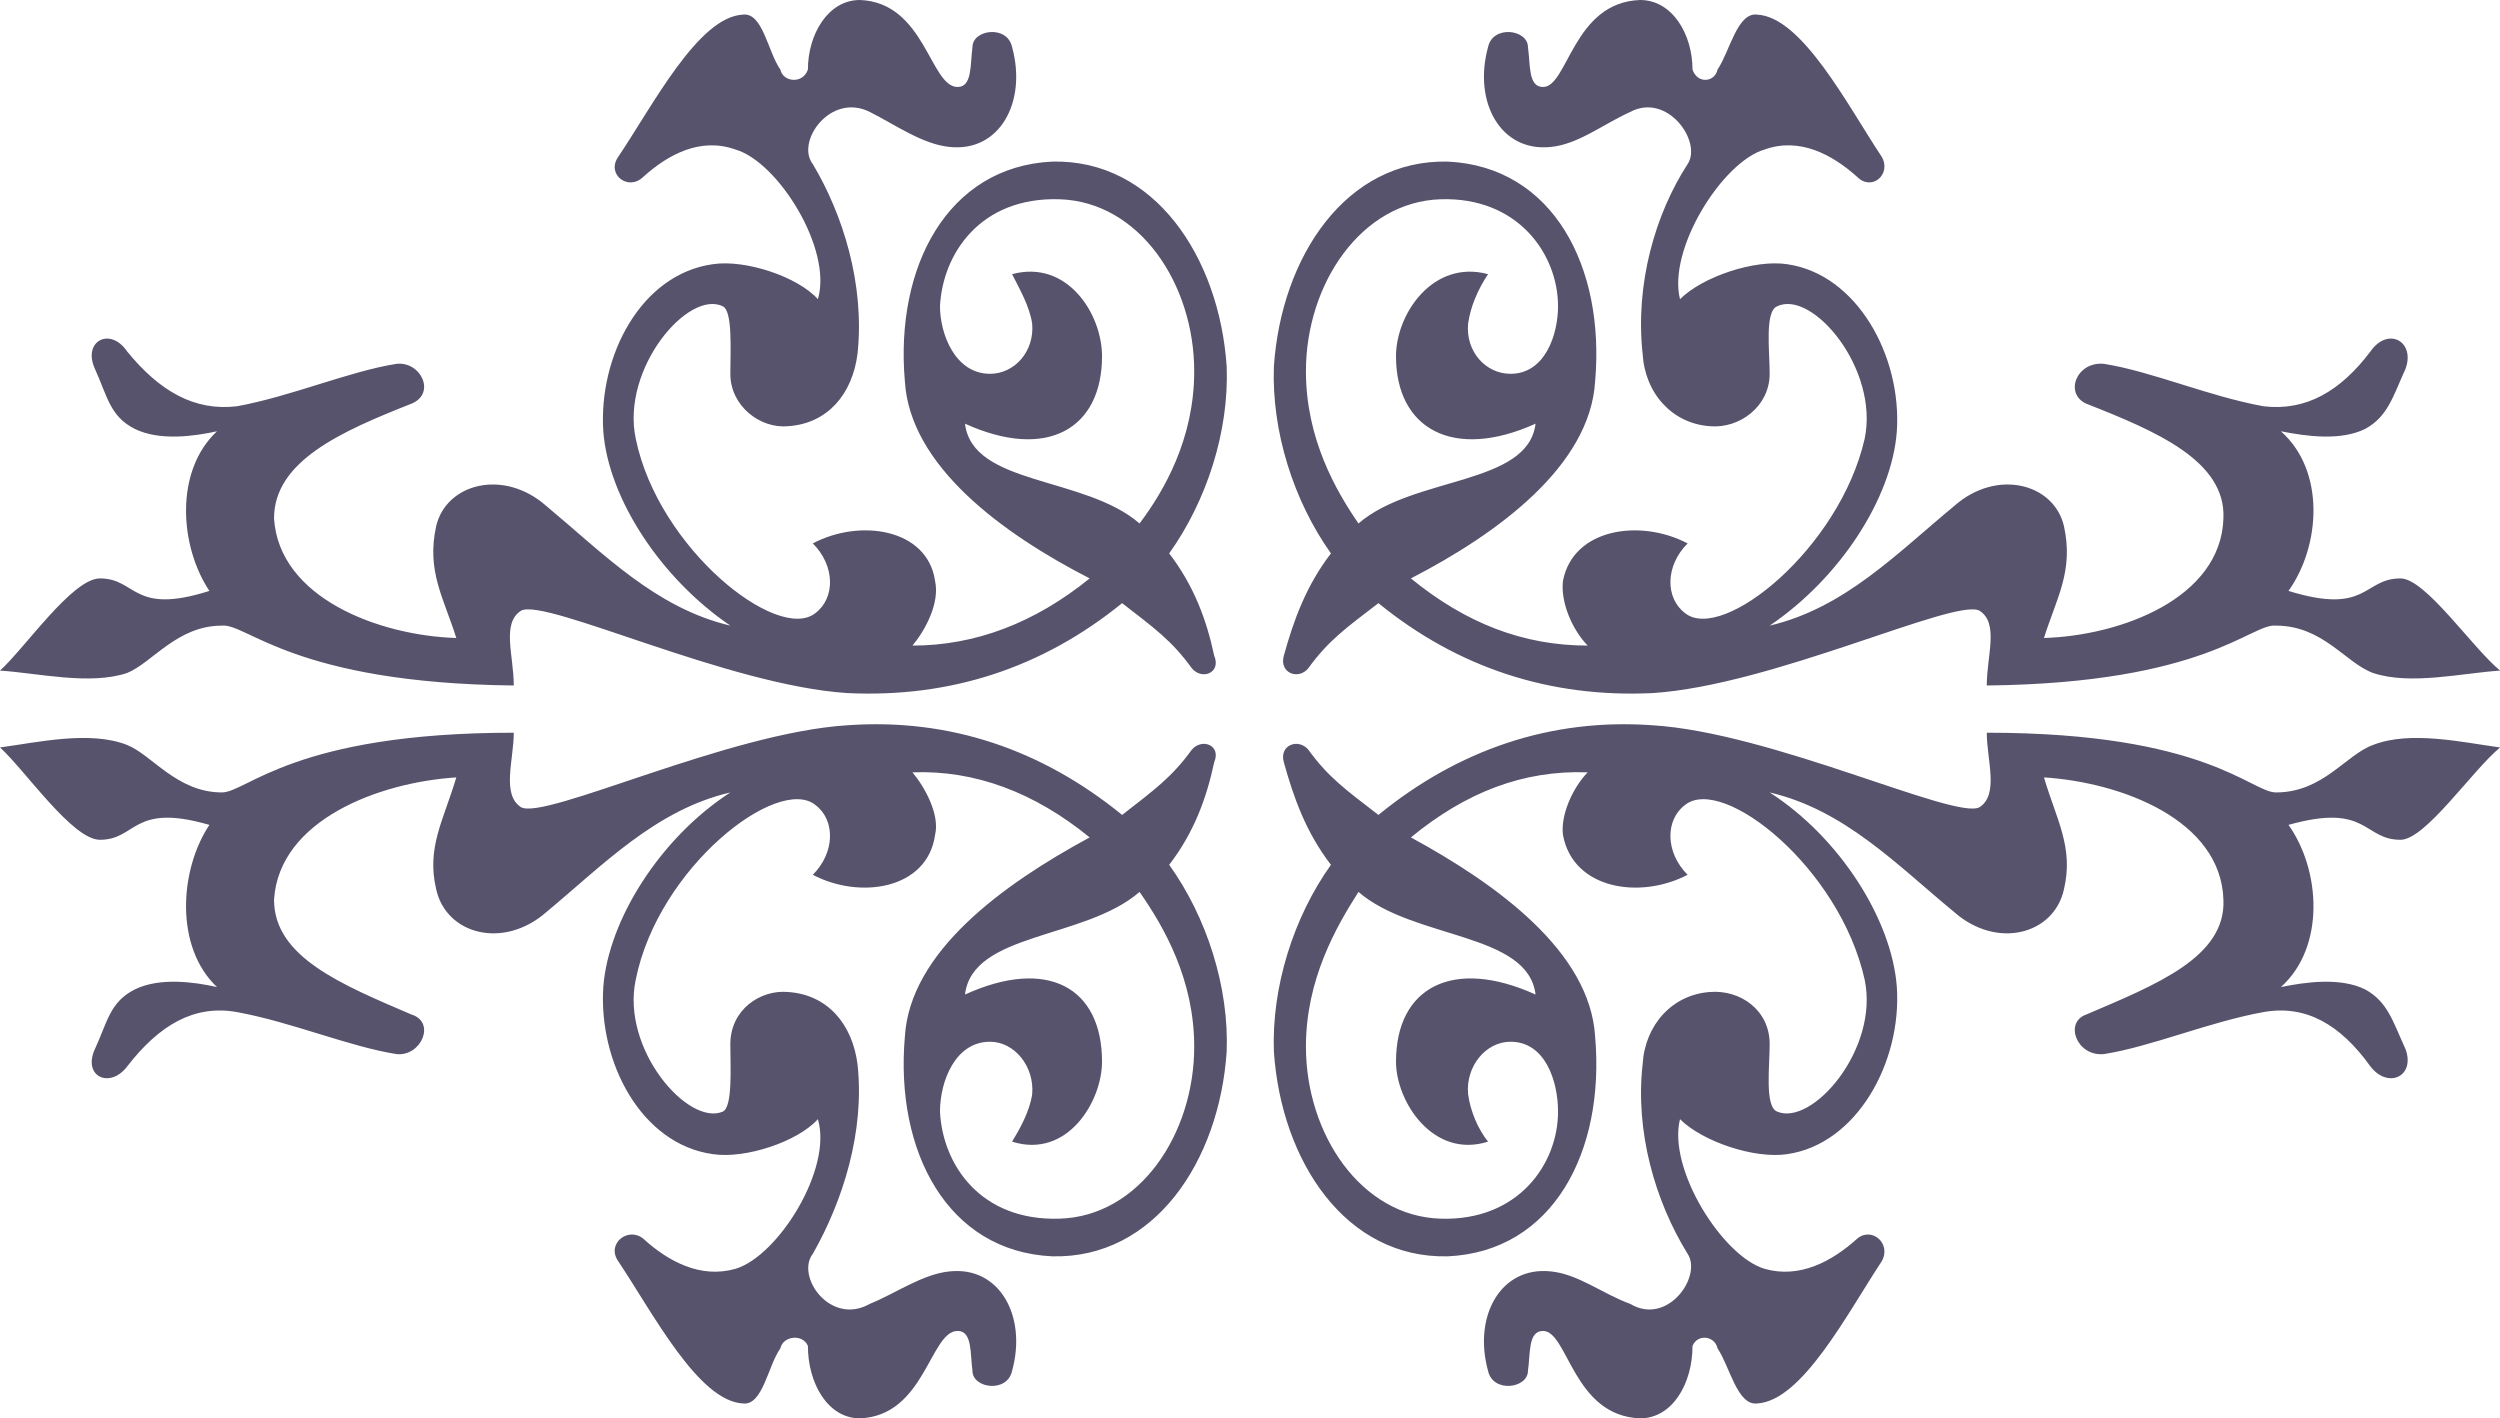 <svg xmlns="http://www.w3.org/2000/svg" xml:space="preserve" width="177.9mm" height="381.392" fill-rule="evenodd" stroke-linejoin="round" stroke-width="28.222" preserveAspectRatio="xMidYMid" version="1.2" viewBox="0 0 17790 10091"><defs class="ClipPathGroup"><clipPath id="a" clipPathUnits="userSpaceOnUse"><path d="M0 0h17790v10091H0z"/></clipPath></defs><g class="SlideGroup"><g class="Slide" clip-path="url(#a)"><g class="Page"><g class="com.sun.star.drawing.ClosedBezierShape"><path fill="none" d="M9064 0h8729v4937H9064z" class="BoundingBox"/><path fill="#58536C" d="M9311 4754c-71 89-211 35-175-89 69-249 157-495 335-727-266-374-423-869-406-1331 53-780 513-1475 1239-1457 747 36 1118 748 1047 1563-36 602-691 1083-1311 1403 389 318 798 478 1258 478-105-107-194-302-176-460 71-373 549-445 887-267-160 160-160 389-18 496 267 213 1100-460 1278-1241 104-498-374-1064-623-942-89 35-53 320-53 480 0 231-213 391-424 373-267-18-463-231-480-515-54-496 89-994 320-1350 106-158-143-513-409-371-196 89-371 231-567 249-355 36-551-320-444-711 35-160 284-125 284 0 18 124 0 284 107 284 178 0 213-602 691-619 231 0 373 246 373 495 36 106 160 89 178 0 86-125 140-409 282-391 320 17 640 640 886 1011 73 125-71 249-175 143-178-159-409-283-658-194-299 86-691 709-602 1065 160-160 531-284 762-249 498 71 817 655 781 1189-35 477-407 1047-905 1383 533-125 905-514 1314-852 302-267 709-160 780 143 71 320-53 513-142 797 551-17 1259-284 1277-851 18-409-477-620-975-816-160-71-71-302 124-284 338 53 745 231 1136 302 302 36 548-107 762-391 124-178 320-71 249 124-89 196-125 338-285 427-178 89-424 53-602 18 318 282 282 816 54 1136 566 175 530-89 797-89 178 0 513 496 709 656-267 17-638 106-904 17-196-71-356-337-691-337-178-18-498 409-2058 426 0-213 89-444-53-533-178-89-1474 533-2325 587-727 35-1384-178-1951-640-231 177-356 266-498 462Zm0 0Zm1616-1739c-54 442-869 371-1260 710-160-232-374-603-374-1083 0-620 392-1206 958-1224 551-18 836 391 836 762 0 195-89 480-338 480-178 0-320-160-302-356 17-124 71-246 142-353-391-106-655 282-655 584 0 516 406 745 993 480Z"/></g><g class="com.sun.star.drawing.ClosedBezierShape"><path fill="none" d="M0 0h8732v4937H0z" class="BoundingBox"/><path fill="#58536C" d="M8480 4754c71 89 213 35 160-89-53-249-142-495-320-727 267-374 427-869 409-1331-53-780-516-1475-1242-1457-744 36-1119 748-1048 1563 36 602 692 1083 1315 1403-392 318-816 478-1261 478 90-107 196-302 161-460-54-373-535-445-870-267 160 160 160 389 18 496-267 213-1118-460-1278-1241-106-498 374-1064 620-942 71 35 53 320 53 480 0 231 214 391 409 373 285-18 460-231 496-515 53-496-105-994-318-1350-124-158 125-513 406-371 178 89 375 231 570 249 354 36 549-320 442-711-35-160-282-125-282 0-17 124 0 284-106 284-196 0-231-602-695-619-228 0-370 246-370 495-36 106-178 89-196 0-89-125-125-409-267-391-317 17-637 640-886 1011-89 125 71 249 178 143 177-159 406-283 655-194 302 86 693 709 587 1065-143-160-516-284-747-249-513 71-815 655-780 1189 36 477 409 1047 904 1383-531-125-904-514-1310-852-303-267-711-160-783 143-71 320 54 513 143 797-549-17-1261-284-1297-851 0-409 481-620 977-816 177-71 71-302-105-284-337 53-747 231-1136 302-302 36-551-107-782-391-122-178-318-71-229 124 89 196 107 338 282 427 178 89 427 53 587 18-302 282-267 816-54 1136-551 175-515-89-779-89-196 0-534 496-711 656 266 17 640 106 904 17 178-71 355-337 675-337 178-18 513 409 2077 426 0-213-89-444 53-533 178-89 1471 533 2321 587 730 35 1386-178 1955-640 228 177 353 266 495 462Zm0 0ZM6867 3015c53 442 851 371 1242 710 175-232 389-603 389-1083 0-620-389-1206-958-1224-566-18-833 391-851 762 0 195 107 480 356 480 175 0 317-160 300-356-18-124-89-246-143-353 392-106 640 282 640 584 0 516-391 745-975 480Z"/></g><g class="com.sun.star.drawing.ClosedBezierShape"><path fill="none" d="M9064 5154h8729v4941H9064z" class="BoundingBox"/><path fill="#58536C" d="M9311 5336c-71-86-211-35-175 89 69 249 157 498 335 729-266 372-423 870-406 1330 53 782 513 1474 1239 1456 747-35 1118-745 1047-1563-36-602-691-1081-1311-1418 389-320 798-480 1258-463-105 107-194 303-176 445 71 388 549 461 887 284-160-160-160-391-18-497 267-214 1100 444 1278 1243 104 495-374 1046-623 939-89-35-53-320-53-480 0-246-213-388-424-371-267 18-463 232-480 514-54 480 89 975 320 1349 106 160-143 516-409 356-196-71-371-213-567-231-355-36-551 320-444 708 35 160 284 125 284 0 18-124 0-284 107-284 178 0 213 604 691 622 231 0 373-249 373-515 36-89 160-72 178 17 86 125 140 409 282 392 320-18 640-638 886-1011 73-126-71-250-175-161-178 161-409 285-658 214-299-89-691-710-602-1065 160 160 531 284 762 249 498-71 817-658 781-1189-35-480-407-1065-905-1385 533 124 905 515 1314 852 302 266 709 160 780-162 71-299-53-495-142-797 551 35 1259 302 1277 870 18 409-477 604-975 817-160 54-71 300 124 282 338-53 745-228 1136-299 302-54 548 89 762 388 124 160 320 71 249-124-89-193-125-335-285-424-178-89-424-54-602-18 318-285 282-834 54-1154 566-160 530 106 797 106 178 0 513-497 709-657-267-36-638-122-904-18-196 71-356 338-691 338-178 0-498-425-2058-425 0 193 89 442-53 531-178 89-1474-531-2325-584-727-52-1384 175-1951 638-231-178-356-267-498-463Zm0 0Zm1616 1741c-54-444-869-391-1260-730-160 250-374 624-374 1101 0 622 392 1207 958 1224 551 18 836-388 836-762 0-213-89-497-338-497-178 0-320 177-302 373 17 124 71 249 142 338-391 124-655-285-655-569 0-531 406-744 993-478Z"/></g><g class="com.sun.star.drawing.ClosedBezierShape"><path fill="none" d="M0 5154h8732v4941H0z" class="BoundingBox"/><path fill="#58536C" d="M8480 5336c71-86 213-35 160 89-53 249-142 498-320 729 267 372 427 870 409 1330-53 782-516 1474-1242 1456-744-35-1119-745-1048-1563 36-602 692-1081 1315-1418-392-320-816-480-1261-463 90 107 196 303 161 445-54 388-535 461-870 284 160-160 160-391 18-497-267-214-1118 444-1278 1243-106 495 374 1046 620 939 71-35 53-320 53-480 0-246 214-388 409-371 285 18 460 232 496 514 53 480-105 975-318 1349-124 160 125 516 406 356 178-71 375-213 570-231 354-36 549 320 442 708-35 160-282 125-282 0-17-124 0-284-106-284-196 0-231 604-695 622-228 0-370-249-370-515-36-89-178-72-196 17-89 125-125 409-267 392-317-18-637-638-886-1011-89-126 71-250 178-161 177 161 406 285 655 214 302-89 693-710 587-1065-143 160-516 284-747 249-513-71-815-658-780-1189 36-480 409-1065 904-1385-531 124-904 515-1310 852-303 266-711 160-783-162-71-299 54-495 143-797-549 35-1261 302-1297 870 0 409 481 604 977 817 177 54 71 300-105 282-337-53-747-228-1136-299-302-54-551 89-782 388-122 160-318 71-229-124 89-193 107-335 282-424 178-89 427-54 587-18-302-285-267-834-54-1154-551-160-515 106-779 106-196 0-534-497-711-657 266-36 640-122 904-18 178 71 355 338 675 338 178 0 513-425 2077-425 0 193-89 442 53 531 178 89 1471-531 2321-584 730-52 1386 175 1955 638 228-178 353-267 495-463Zm0 0ZM6867 7077c53-444 851-391 1242-730 175 250 389 624 389 1101 0 622-389 1207-958 1224-566 18-833-388-851-762 0-213 107-497 356-497 175 0 317 177 300 373-18 124-89 249-143 338 392 124 640-285 640-569 0-531-391-744-975-478Z"/></g></g></g></g></svg>
